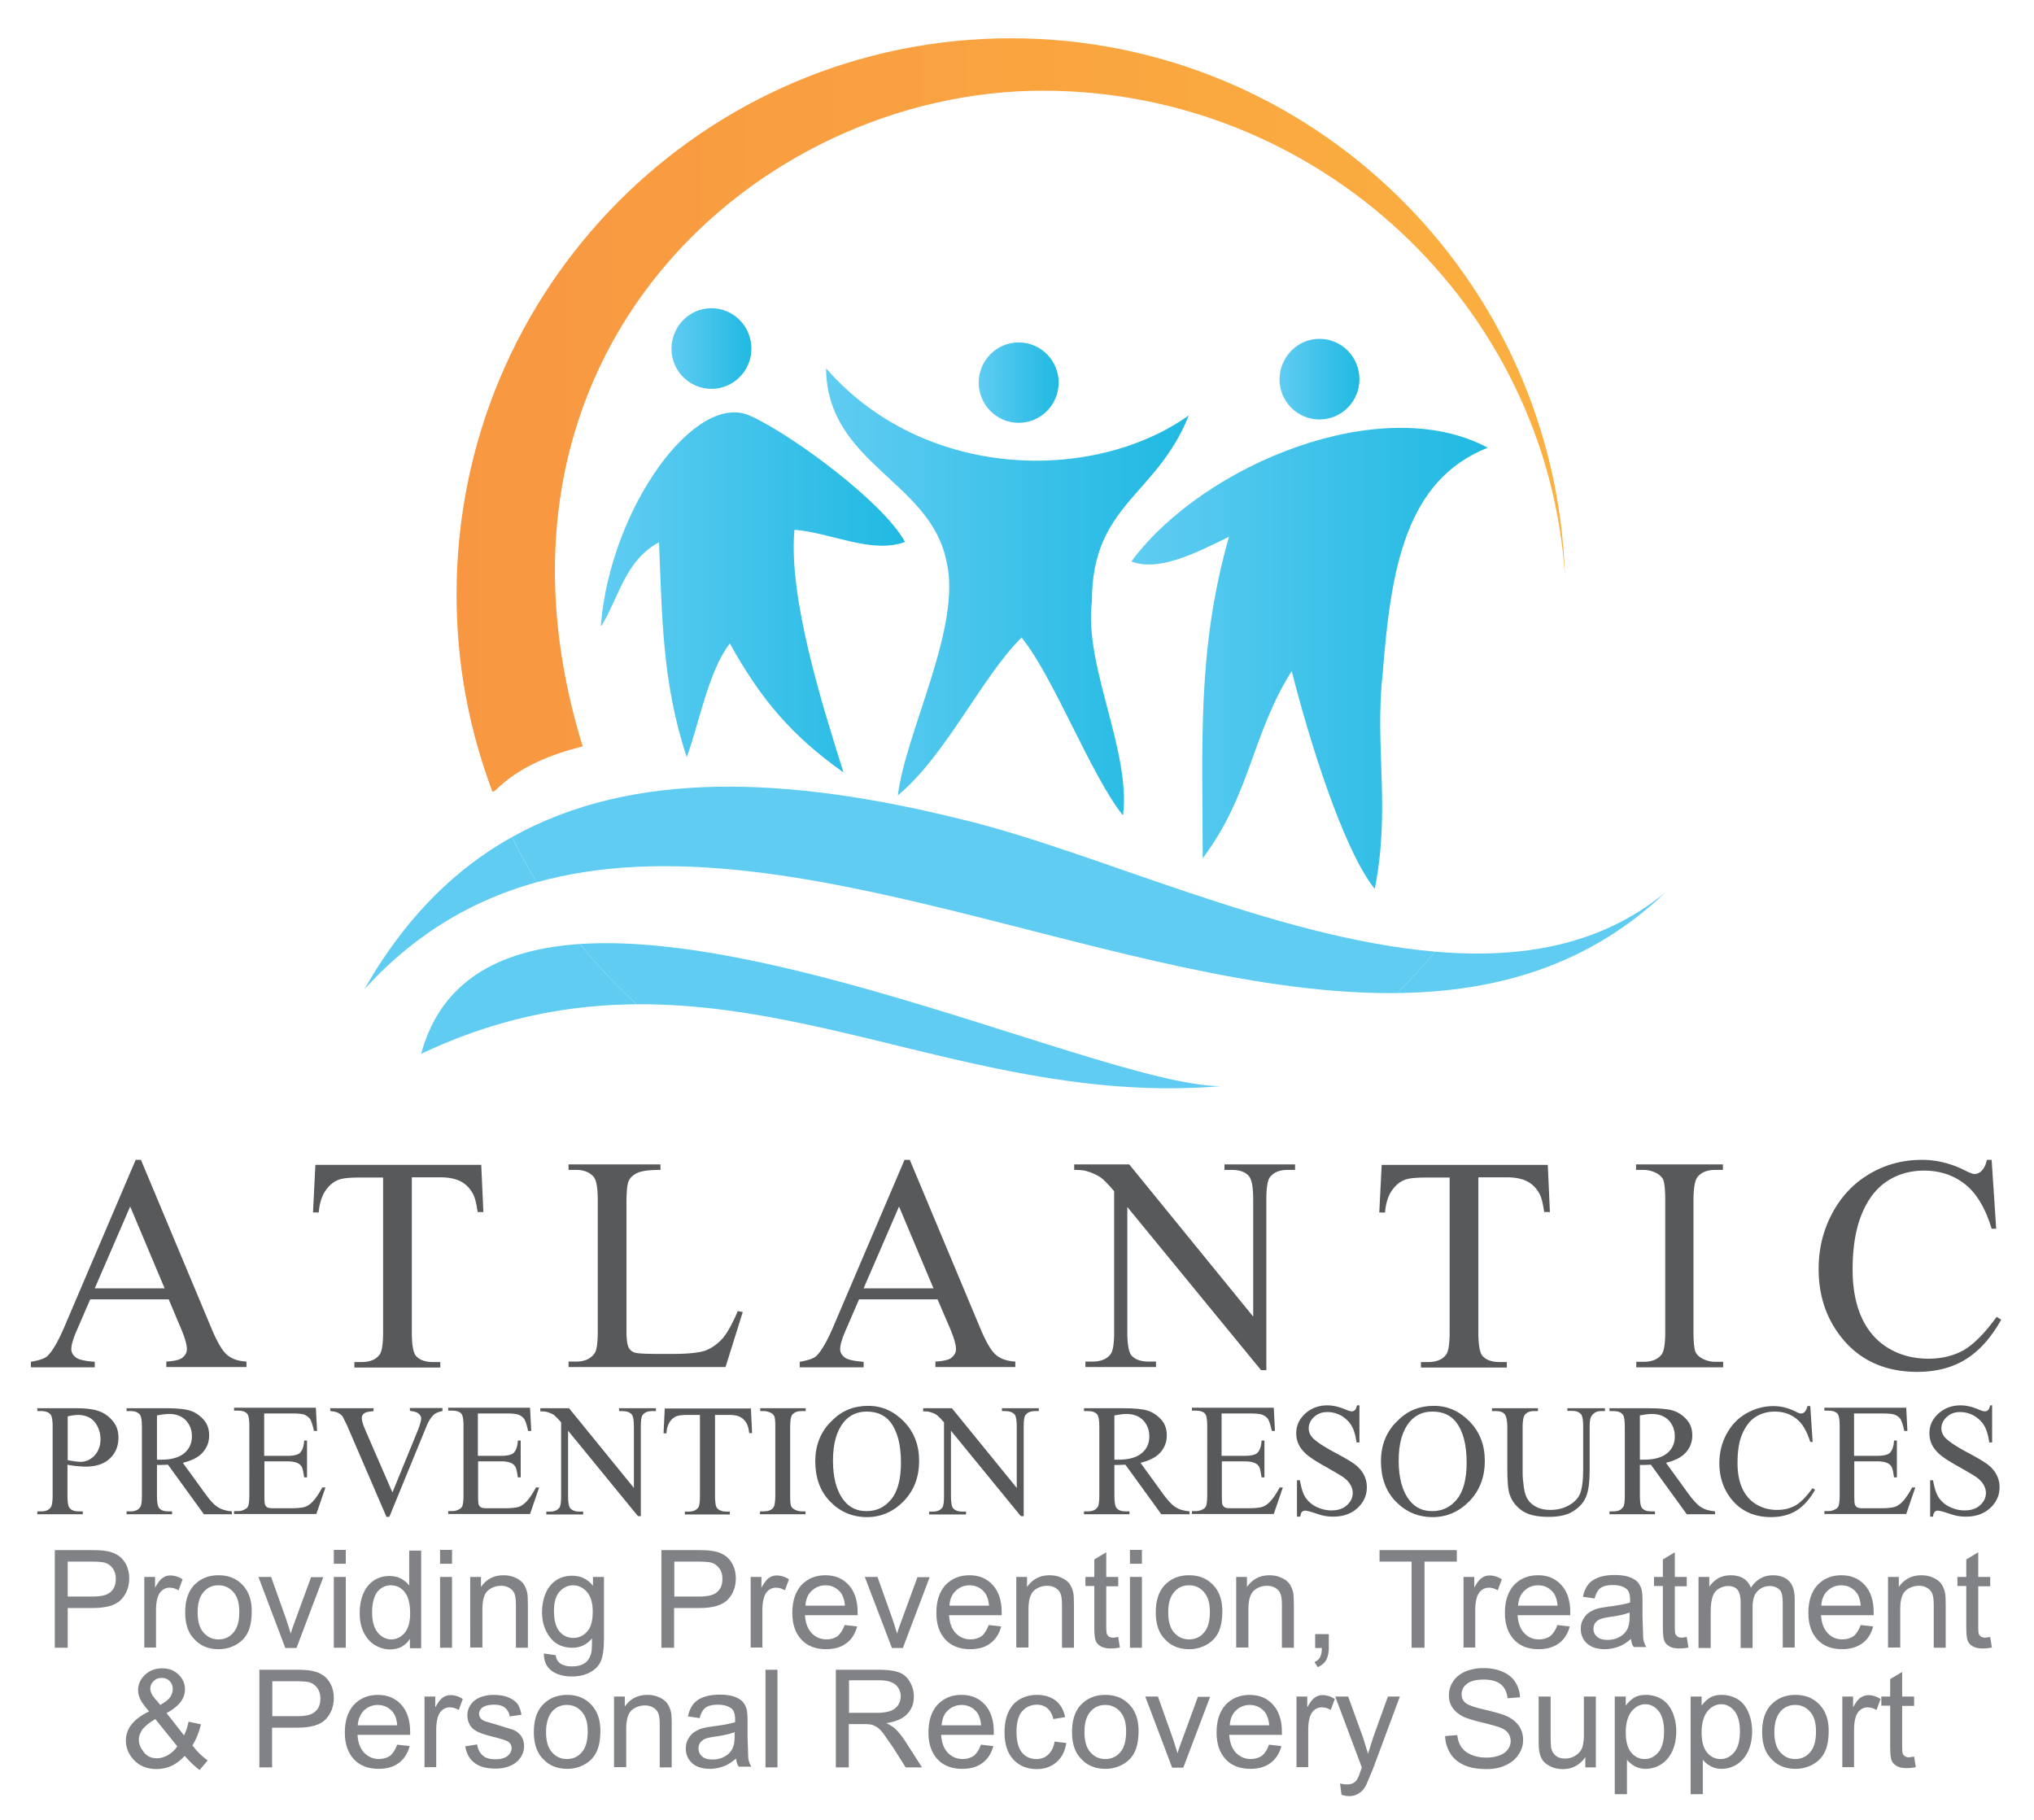 <svg xmlns="http://www.w3.org/2000/svg" xmlns:xlink="http://www.w3.org/1999/xlink" viewBox="0 0 850 760.5" xmlns:v="https://vecta.io/nano"><path d="M599.8 397.7c35.8 3.1 69.2-2.5 96.2-24.8-32.1 30.6-70.5 41.6-112.2 42.1 5.6-5.5 11-11.3 16-17.3z" fill="#60ccf2"/><linearGradient id="A" gradientUnits="userSpaceOnUse" x1="190.818" y1="173.45" x2="653.975" y2="173.45"><stop offset="0" stop-color="#f89741"/><stop offset="1" stop-color="#fbb040"/></linearGradient><path d="M654 240.8C646.6 127.6 550.9 37.9 435.8 37.9c-119.1 0-242.8 109.8-192.3 274-13.3 3.4-26.6 8.5-36.7 18.6l-1 .4c-5.6-14.9-9.8-30.5-12.3-46.7-1.8-11.7-2.7-23.7-2.7-35.9C190.8 120 294.5 16 422.5 16 547.9 16 650 116 654 240.8z" fill="url(#A)"/><path d="M599.8 397.7c-5 6.1-10.4 11.8-16 17.3-114.1 1.4-253.5-75.8-359.5-46.3-3.7-6.1-7.2-12.4-10.3-18.9 50.3-28.1 115.2-25.5 188.2-7.3 55.1 13.2 130.4 49.5 197.6 55.2z" fill="#60ccf2"/><linearGradient id="B" gradientUnits="userSpaceOnUse" x1="472.999" y1="275.168" x2="621.738" y2="275.168"><stop offset="0" stop-color="#60ccf2"/><stop offset="1" stop-color="#20b9e2"/></linearGradient><path d="M621.7 187.1c-34.4 13.7-40.5 50.7-43.9 94.6-3.4 30.4 3.4 56.1-3.3 89.8-13.5-16.9-27.9-64.1-34.7-91.1-16.9 27-17 51.3-37.2 78.3 0-47.3-2.5-87.1 11-134.4-14.4 7.1-29.3 14.6-40.7 10.4l.2-.5c30.4-40.5 104.7-70.7 148.6-47.1z" fill="url(#B)"/><linearGradient id="C" gradientUnits="userSpaceOnUse" x1="534.753" y1="158.486" x2="568.12" y2="158.486"><stop offset="0" stop-color="#60ccf2"/><stop offset="1" stop-color="#20b9e2"/></linearGradient><path d="M551.4 141.6c9.2 0 16.7 7.5 16.7 16.9 0 9.3-7.5 16.8-16.7 16.8s-16.7-7.5-16.7-16.8c.1-9.3 7.5-16.9 16.7-16.9z" fill="url(#C)"/><path d="M510.3 453.9c-89.8 7.5-163-34.8-244.2-34.2a235.49 235.49 0 0 1-23.7-25.2c85.4-5.6 224.1 59.4 267.9 59.4z" fill="#60ccf2"/><linearGradient id="D" gradientUnits="userSpaceOnUse" x1="345.204" y1="247.269" x2="496.792" y2="247.269"><stop offset="0" stop-color="#60ccf2"/><stop offset="1" stop-color="#20b9e2"/></linearGradient><path d="M496.8 173.6c-13.5 33.8-40.5 37.1-40.5 77.7-3.4 27 16.4 62.4 13 89.5-13.5-16.9-28.8-57.6-42.4-74.4-16.9 16.9-31.5 49.2-51.7 66 3.4-27 27-70.9 20.3-97.9-6.7-33.6-49.9-40.6-50.3-80.6 40.6 46.7 111.4 48.2 151.6 19.7z" fill="url(#D)"/><linearGradient id="E" gradientUnits="userSpaceOnUse" x1="408.986" y1="159.936" x2="442.353" y2="159.936"><stop offset="0" stop-color="#60ccf2"/><stop offset="1" stop-color="#20b9e2"/></linearGradient><ellipse cx="425.7" cy="159.9" rx="16.7" ry="16.8" fill="url(#E)"/><linearGradient id="F" gradientUnits="userSpaceOnUse" x1="251.135" y1="247.494" x2="378.186" y2="247.494"><stop offset="0" stop-color="#60ccf2"/><stop offset="1" stop-color="#20b9e2"/></linearGradient><path d="M378.2 226.5c-14.1 5.1-30.8-3.9-46.2-5.1-2.6 28.2 11.6 73.2 20.5 101.4-21.8-15.4-34.7-30.8-47.5-53.9-9 11.6-12.8 33.4-18 47.5-10.3-30.8-10.3-59-11.6-89.8-14.1 7.7-16.3 22-24 34.9l-.3-.2c3.9-48.8 39.8-98.8 62.9-87.3 16.7 7.6 55.2 35.8 64.2 52.5z" fill="url(#F)"/><linearGradient id="G" gradientUnits="userSpaceOnUse" x1="280.652" y1="145.653" x2="314.019" y2="145.653"><stop offset="0" stop-color="#60ccf2"/><stop offset="1" stop-color="#20b9e2"/></linearGradient><path d="M297.3 128.8c9.2 0 16.7 7.5 16.7 16.9 0 9.3-7.5 16.8-16.7 16.8s-16.7-7.5-16.7-16.8c.1-9.4 7.5-16.9 16.7-16.9z" fill="url(#G)"/><path d="M242.4 394.5a235.49 235.49 0 0 0 23.7 25.2c-28.7.2-58.4 5.7-90.1 20.7 8.4-31 33.4-43.7 66.4-45.9zM214 349.8c3.1 6.5 6.6 12.8 10.3 18.9-26.4 7.3-50.7 21.3-72 44.7 16.7-29.4 37.5-50.1 61.7-63.6z" fill="#60ccf2"/><g fill="#808285"><path d="M22.9 688.6v-40.8h15.4c2.7 0 4.8.1 6.2.4 2 .3 3.7 1 5 1.9 1.4.9 2.4 2.2 3.3 3.9.8 1.7 1.2 3.5 1.2 5.6 0 3.5-1.1 6.4-3.3 8.8s-6.2 3.6-12 3.6H28.3v16.6h-5.4zm5.4-21.4h10.5c3.5 0 6-.6 7.4-1.9 1.5-1.3 2.2-3.1 2.2-5.5 0-1.7-.4-3.2-1.3-4.4s-2-2-3.4-2.4c-.9-.2-2.6-.4-5-.4H28.3v14.6z"/><use xlink:href="#I"/><use xlink:href="#J"/><path d="M119.2 688.6L108 659h5.3l6.3 17.7 1.9 6c.4-1.6 1.1-3.4 1.9-5.6l6.6-18h5.1l-11.2 29.6h-4.7zm20.3-35.1v-5.8h5v5.8h-5zm0 35.1V659h5v29.6h-5zm31.8 0v-3.7c-1.9 2.9-4.6 4.4-8.3 4.4-2.4 0-4.5-.7-6.5-1.9-2-1.3-3.5-3.1-4.6-5.4s-1.6-5-1.6-8c0-2.9.5-5.6 1.5-8s2.5-4.2 4.4-5.5c2-1.3 4.2-1.9 6.6-1.9 1.8 0 3.4.4 4.8 1.1 1.4.8 2.5 1.7 3.4 2.9V648h5v40.8h-4.7zm-15.8-14.8c0 3.8.8 6.6 2.4 8.5s3.5 2.8 5.6 2.8c2.2 0 4-.9 5.6-2.7 1.5-1.8 2.3-4.5 2.3-8.2 0-4-.8-7-2.3-8.9s-3.5-2.8-5.8-2.8c-2.2 0-4.1.9-5.6 2.7-1.4 1.9-2.2 4.7-2.2 8.6zm28.4-20.3v-5.8h5v5.8h-5zm0 35.1V659h5v29.6h-5zm12.6 0V659h4.5v4.2c2.2-3.2 5.3-4.9 9.4-4.9 1.8 0 3.4.3 4.9 1 1.5.6 2.6 1.5 3.4 2.5.7 1 1.3 2.3 1.6 3.7.2.9.3 2.6.3 4.9v18.2h-5v-18c0-2-.2-3.6-.6-4.6s-1.1-1.8-2.1-2.4-2.2-.9-3.5-.9c-2.1 0-4 .7-5.5 2s-2.3 3.9-2.3 7.7v16.1h-5.1zm30.8 2.4l4.9.7c.2 1.5.8 2.6 1.7 3.3 1.2.9 2.9 1.4 5.1 1.4 2.3 0 4.1-.5 5.4-1.4s2.1-2.2 2.6-3.9c.3-1 .4-3.2.4-6.4-2.2 2.6-4.9 3.9-8.2 3.9-4.1 0-7.2-1.5-9.4-4.4s-3.3-6.4-3.3-10.5c0-2.8.5-5.4 1.5-7.8s2.5-4.2 4.4-5.5 4.2-1.9 6.8-1.9c3.5 0 6.4 1.4 8.6 4.2V659h4.6v25.6c0 4.6-.5 7.9-1.4 9.8s-2.4 3.4-4.5 4.5c-2 1.1-4.5 1.7-7.5 1.7-3.5 0-6.4-.8-8.5-2.4s-3.3-4-3.2-7.2zm4.2-17.7c0 3.9.8 6.7 2.3 8.5s3.5 2.7 5.8 2.7 4.2-.9 5.8-2.7 2.3-4.6 2.3-8.3c0-3.6-.8-6.3-2.4-8.2-1.6-1.8-3.5-2.8-5.8-2.8-2.2 0-4.1.9-5.7 2.7s-2.3 4.5-2.3 8.1z"/><use xlink:href="#K"/><use xlink:href="#I" x="253.4"/><use xlink:href="#L"/><path d="M372.7 688.6L361.4 659h5.3l6.3 17.7 1.9 6c.4-1.6 1.1-3.4 1.9-5.6l6.6-18h5.1l-11.2 29.6h-4.6z"/><use xlink:href="#L" x="60.2"/><use xlink:href="#M"/><use xlink:href="#N"/><path d="M472.2 653.5v-5.8h5v5.8h-5zm0 35.1V659h5v29.6h-5z"/><use xlink:href="#J" x="405.6"/><use xlink:href="#M" x="91.9"/><path d="M549.6 688.6v-5.7h5.7v5.7c0 2.1-.4 3.8-1.1 5.1s-1.9 2.3-3.5 3l-1.4-2.1c1.1-.5 1.8-1.1 2.3-2s.8-2.2.8-3.9h-2.8zm40.3 0v-36h-13.4v-4.8h32.3v4.8h-13.5v36h-5.4zm21.7 0V659h4.5v4.5c1.1-2.1 2.2-3.5 3.2-4.1a5.28 5.28 0 0 1 3.2-1c1.7 0 3.4.5 5.1 1.6l-1.7 4.6c-1.2-.7-2.4-1.1-3.7-1.1-1.1 0-2.1.3-3 1s-1.5 1.6-1.9 2.7c-.6 1.8-.8 3.7-.8 5.8v15.5h-4.9zm39.2-9.5l5.2.6c-.8 3-2.3 5.4-4.5 7s-5 2.5-8.5 2.5c-4.3 0-7.8-1.3-10.3-4s-3.8-6.4-3.8-11.2c0-5 1.3-8.8 3.8-11.6 2.6-2.7 5.9-4.1 10-4.1 4 0 7.2 1.3 9.7 4s3.8 6.5 3.8 11.4v1.3h-22c.2 3.2 1.1 5.7 2.8 7.5s3.7 2.6 6.2 2.6c1.8 0 3.4-.5 4.7-1.4 1.1-1 2.2-2.5 2.9-4.6zm-16.4-8.1h16.5c-.2-2.5-.9-4.4-1.9-5.6-1.6-1.9-3.7-2.9-6.2-2.9-2.3 0-4.2.8-5.8 2.3s-2.4 3.6-2.6 6.2zm47.2 13.9c-1.9 1.6-3.6 2.7-5.4 3.3-1.7.6-3.6 1-5.5 1-3.2 0-5.7-.8-7.5-2.4-1.7-1.6-2.6-3.6-2.6-6.1 0-1.4.3-2.8 1-4s1.5-2.2 2.6-2.9 2.3-1.3 3.6-1.6c1-.3 2.5-.5 4.5-.8 4-.5 7-1.1 8.9-1.7v-1.3c0-2-.5-3.5-1.4-4.3-1.3-1.1-3.2-1.7-5.7-1.7-2.4 0-4.1.4-5.2 1.2s-2 2.3-2.5 4.4l-4.9-.7c.4-2.1 1.2-3.8 2.2-5.1s2.5-2.3 4.4-3 4.2-1 6.7-1 4.6.3 6.2.9 2.7 1.3 3.5 2.2a8.27 8.27 0 0 1 1.6 3.4c.2.9.3 2.4.3 4.6v6.7l.3 8.8c.2 1.2.6 2.4 1.3 3.5h-5.2c-.7-.7-1.1-2-1.2-3.4zm-.4-11.1c-1.8.7-4.5 1.4-8.2 1.9-2.1.3-3.5.6-4.4 1s-1.5.9-2 1.6-.7 1.5-.7 2.4c0 1.3.5 2.4 1.5 3.3s2.5 1.3 4.4 1.3 3.6-.4 5.1-1.3c1.5-.8 2.6-2 3.3-3.5.5-1.1.8-2.8.8-5v-1.7z"/><use xlink:href="#N" x="237.6"/><path d="M709.8 688.6V659h4.5v4.1c.9-1.4 2.2-2.6 3.7-3.5s3.3-1.3 5.3-1.3c2.2 0 4 .5 5.4 1.4s2.4 2.2 3 3.8c2.3-3.5 5.4-5.2 9.1-5.2 2.9 0 5.2.8 6.8 2.4s2.4 4.1 2.4 7.5v20.3h-5V670c0-2-.2-3.4-.5-4.3s-.9-1.6-1.8-2.1-1.9-.8-3-.8c-2.1 0-3.8.7-5.2 2.1s-2.1 3.6-2.1 6.6v17.2h-5v-19.2c0-2.2-.4-3.9-1.2-5s-2.2-1.7-4-1.7c-1.4 0-2.7.4-3.9 1.1s-2.1 1.8-2.6 3.3-.8 3.5-.8 6.2v15.3h-5.1zm67.8-9.5l5.2.6c-.8 3-2.3 5.4-4.5 7s-5 2.5-8.5 2.5c-4.3 0-7.8-1.3-10.3-4s-3.8-6.4-3.8-11.2c0-5 1.3-8.8 3.8-11.6 2.6-2.7 5.9-4.1 10-4.1 4 0 7.2 1.3 9.7 4s3.8 6.5 3.8 11.4v1.3h-22c.2 3.2 1.1 5.7 2.8 7.5s3.7 2.6 6.2 2.6c1.8 0 3.4-.5 4.7-1.4 1.1-1 2.1-2.5 2.9-4.6zm-16.5-8.1h16.5c-.2-2.5-.9-4.4-1.9-5.6-1.6-1.9-3.7-2.9-6.2-2.9-2.3 0-4.2.8-5.8 2.3s-2.4 3.6-2.6 6.2zm27.9 17.6V659h4.5v4.2c2.2-3.2 5.3-4.9 9.4-4.9 1.8 0 3.4.3 4.9 1 1.5.6 2.6 1.5 3.4 2.5.7 1 1.3 2.3 1.6 3.7.2.9.3 2.6.3 4.9v18.2h-5v-18c0-2-.2-3.6-.6-4.6s-1.1-1.8-2.1-2.4-2.2-.9-3.5-.9c-2.1 0-4 .7-5.5 2s-2.3 3.9-2.3 7.7v16.1H789zm42.7-4.5l.7 4.4c-1.4.3-2.7.4-3.8.4-1.8 0-3.2-.3-4.2-.9s-1.7-1.3-2.1-2.3c-.4-.9-.6-2.9-.6-5.9v-17H818V659h3.7v-7.3l5-3V659h5v3.9h-5v17.3c0 1.4.1 2.3.3 2.8.2.4.5.7.9 1 .4.2 1 .4 1.7.4.4-.1 1.2-.2 2.1-.3zM77.2 733.8c-1.7 1.8-3.5 3.2-5.4 4.1s-4.1 1.4-6.3 1.4c-4.2 0-7.5-1.4-9.9-4.2-2-2.3-3-4.9-3-7.7 0-2.5.8-4.8 2.4-6.8s4-3.8 7.3-5.4c-1.8-2.1-3.1-3.8-3.7-5.1s-.9-2.6-.9-3.8c0-2.4 1-4.6 2.9-6.4s4.3-2.7 7.2-2.7c2.8 0 5.1.9 6.8 2.6 1.8 1.7 2.7 3.8 2.7 6.2 0 3.9-2.6 7.2-7.7 9.9l7.3 9.3c.8-1.6 1.5-3.5 1.9-5.7l5.2 1.1c-.9 3.6-2.1 6.5-3.6 8.8 1.9 2.5 4 4.6 6.4 6.3l-3.4 4c-2-1.5-4-3.4-6.2-5.9zm-3.1-4l-9.2-11.4c-2.7 1.6-4.5 3.1-5.5 4.5-.9 1.4-1.4 2.8-1.4 4.1 0 1.7.7 3.4 2 5.1 1.3 1.8 3.2 2.7 5.6 2.7 1.5 0 3.1-.5 4.7-1.4 1.5-.9 2.8-2.1 3.8-3.6zM67 712.5c2.2-1.3 3.6-2.4 4.2-3.4s1-2 1-3.2c0-1.4-.4-2.5-1.3-3.4s-2-1.3-3.3-1.3c-1.4 0-2.5.4-3.4 1.3s-1.4 1.9-1.4 3.2c0 .6.2 1.3.5 2s.8 1.4 1.5 2.2l2.2 2.6z"/><use xlink:href="#K" x="-168" y="50"/><path d="M166 729.1l5.2.6c-.8 3-2.3 5.4-4.5 7-2.2 1.7-5 2.5-8.5 2.5-4.3 0-7.8-1.3-10.3-4s-3.8-6.4-3.8-11.2c0-5 1.3-8.8 3.8-11.6 2.6-2.7 5.9-4.1 10-4.1 4 0 7.2 1.3 9.7 4s3.8 6.5 3.8 11.4v1.3h-22c.2 3.2 1.1 5.7 2.8 7.5 1.7 1.7 3.7 2.6 6.2 2.6 1.8 0 3.4-.5 4.7-1.4 1.1-1 2.1-2.5 2.9-4.6zm-16.5-8.1H166c-.2-2.5-.9-4.4-1.9-5.6-1.6-1.9-3.7-2.9-6.2-2.9-2.3 0-4.2.8-5.8 2.3-1.5 1.5-2.4 3.6-2.6 6.2z"/><use xlink:href="#O"/><path d="M194.4 729.8l5-.8c.3 2 1.1 3.5 2.3 4.6s3 1.6 5.3 1.6 4-.5 5.1-1.4 1.7-2 1.7-3.3c0-1.1-.5-2-1.5-2.7-.7-.4-2.4-1-5.1-1.7-3.7-.9-6.2-1.7-7.6-2.4s-2.5-1.6-3.2-2.8-1.1-2.5-1.1-4c0-1.3.3-2.5.9-3.7.6-1.1 1.4-2.1 2.5-2.8.8-.6 1.8-1.1 3.2-1.5 1.3-.4 2.8-.6 4.3-.6 2.3 0 4.4.3 6.1 1 1.8.7 3 1.6 3.9 2.7.8 1.1 1.4 2.7 1.7 4.6l-4.9.7a5.77 5.77 0 0 0-1.9-3.6c-1.1-.9-2.6-1.3-4.5-1.3-2.3 0-3.9.4-4.9 1.1-1 .8-1.5 1.7-1.5 2.7 0 .6.2 1.2.6 1.8.4.5 1 1 1.9 1.3.5.2 2 .6 4.4 1.3l7.4 2.3c1.4.6 2.5 1.5 3.3 2.6.8 1.2 1.2 2.6 1.2 4.3s-.5 3.2-1.5 4.7-2.4 2.6-4.2 3.4-3.9 1.2-6.2 1.2c-3.8 0-6.8-.8-8.8-2.4-2-1.4-3.3-3.8-3.9-6.9z"/><use xlink:href="#P"/><path d="M256.6 738.6V709h4.5v4.2c2.2-3.2 5.3-4.9 9.4-4.9 1.8 0 3.4.3 4.9 1 1.5.6 2.6 1.5 3.4 2.5.7 1 1.3 2.3 1.6 3.7.2.9.3 2.6.3 4.9v18.2h-5v-18c0-2-.2-3.6-.6-4.6s-1.1-1.8-2.1-2.4-2.2-.9-3.5-.9c-2.1 0-4 .7-5.5 2s-2.3 3.9-2.3 7.7v16.1h-5.1zm51-3.7c-1.9 1.6-3.6 2.7-5.4 3.3-1.7.6-3.6 1-5.5 1-3.2 0-5.7-.8-7.5-2.4-1.7-1.6-2.6-3.6-2.6-6.1 0-1.4.3-2.8 1-4s1.5-2.2 2.6-2.9 2.3-1.3 3.6-1.6c1-.3 2.5-.5 4.5-.8 4-.5 7-1.1 8.9-1.7v-1.3c0-2-.5-3.5-1.4-4.3-1.3-1.1-3.2-1.7-5.7-1.7-2.4 0-4.1.4-5.2 1.2s-2 2.3-2.5 4.4l-4.9-.7c.4-2.1 1.2-3.8 2.2-5.1s2.5-2.3 4.4-3 4.2-1 6.7-1 4.6.3 6.2.9 2.7 1.3 3.5 2.2a8.27 8.27 0 0 1 1.6 3.4c.2.9.3 2.4.3 4.6v6.7l.3 8.8c.2 1.2.6 2.4 1.3 3.5h-5.2c-.7-.7-1-2-1.2-3.4zm-.4-11.1c-1.8.7-4.5 1.4-8.2 1.9-2.1.3-3.5.6-4.4 1s-1.5.9-2 1.6-.7 1.5-.7 2.4c0 1.3.5 2.4 1.5 3.3s2.5 1.3 4.4 1.3 3.6-.4 5.1-1.3c1.5-.8 2.6-2 3.3-3.5.5-1.1.8-2.8.8-5v-1.7zm12.7 14.8v-40.8h5v40.8h-5zm29.4 0v-40.8h18.1c3.6 0 6.4.4 8.3 1.1s3.4 2 4.5 3.9 1.7 3.9 1.7 6.2c0 2.9-.9 5.3-2.8 7.3s-4.8 3.2-8.7 3.8c1.4.7 2.5 1.4 3.3 2 1.6 1.4 3.1 3.3 4.5 5.4l7.1 11.1h-6.8l-5.4-8.5-3.9-5.6c-1-1.3-1.9-2.2-2.7-2.7s-1.6-.9-2.5-1.1c-.6-.1-1.6-.2-3-.2h-6.3v18.1h-5.4zm5.4-22.8h11.6c2.5 0 4.4-.3 5.8-.8a6.5 6.5 0 0 0 3.2-2.4c.7-1.1 1.1-2.3 1.1-3.7 0-1.9-.7-3.5-2.1-4.8-1.4-1.2-3.6-1.9-6.6-1.9h-12.9v13.6zm55.2 13.3l5.2.6c-.8 3-2.3 5.4-4.5 7-2.2 1.7-5 2.5-8.5 2.5-4.3 0-7.8-1.3-10.3-4s-3.8-6.4-3.8-11.2c0-5 1.3-8.8 3.8-11.6 2.6-2.7 5.9-4.1 10-4.1 4 0 7.2 1.3 9.7 4s3.8 6.5 3.8 11.4v1.3h-22c.2 3.2 1.1 5.7 2.8 7.5 1.7 1.7 3.7 2.6 6.2 2.6 1.8 0 3.4-.5 4.7-1.4 1.2-1 2.2-2.5 2.9-4.6zm-16.4-8.1H410c-.2-2.5-.9-4.4-1.9-5.6-1.6-1.9-3.7-2.9-6.2-2.9-2.3 0-4.2.8-5.8 2.3s-2.4 3.6-2.6 6.2zm47.2 6.8l4.9.6c-.5 3.4-1.9 6.1-4.1 8s-4.9 2.9-8.2 2.9c-4 0-7.3-1.3-9.8-4s-3.7-6.4-3.7-11.4c0-3.2.5-6 1.6-8.4s2.7-4.2 4.8-5.4a14.41 14.41 0 0 1 7.1-1.8c3.2 0 5.8.8 7.9 2.4 2 1.6 3.3 3.9 3.9 6.9l-4.9.8c-.5-2-1.3-3.5-2.5-4.5s-2.6-1.5-4.3-1.5c-2.5 0-4.6.9-6.2 2.7s-2.4 4.7-2.4 8.6c0 4 .8 6.9 2.3 8.7s3.5 2.7 6 2.7c2 0 3.6-.6 4.9-1.8s2.3-3 2.7-5.5z"/><use xlink:href="#J" x="370.6" y="50"/><path d="M489.8 738.6L478.6 709h5.3l6.3 17.7 1.9 6c.4-1.6 1.1-3.4 1.9-5.6l6.6-18h5.1l-11.2 29.6h-4.7zm40.5-9.5l5.2.6c-.8 3-2.3 5.4-4.5 7-2.2 1.7-5 2.5-8.5 2.5-4.3 0-7.8-1.3-10.3-4s-3.8-6.4-3.8-11.2c0-5 1.3-8.8 3.8-11.6 2.6-2.7 5.9-4.1 10-4.1 4 0 7.2 1.3 9.7 4s3.8 6.5 3.8 11.4v1.3h-22c.2 3.2 1.1 5.7 2.8 7.5 1.7 1.7 3.7 2.6 6.2 2.6 1.8 0 3.4-.5 4.7-1.4 1.2-1 2.2-2.5 2.9-4.6zm-16.4-8.1h16.5c-.2-2.5-.9-4.4-1.9-5.6-1.6-1.9-3.7-2.9-6.2-2.9-2.3 0-4.2.8-5.8 2.3s-2.4 3.6-2.6 6.2z"/><use xlink:href="#O" x="364.4"/><path d="M560.6 750l-.6-4.7c1.1.3 2 .4 2.9.4 1.1 0 2-.2 2.7-.6a4.1 4.1 0 0 0 1.6-1.6c.3-.5.8-1.7 1.5-3.7l.4-1.2L558 709h5.4l6.2 17.1 2.1 6.8 2.1-6.7L580 709h5l-11.2 30.1-2.8 6.7c-.9 1.7-1.9 2.9-3.1 3.6-1.2.8-2.5 1.2-4.1 1.2-1 0-2-.2-3.2-.6zm43.3-24.5l5.1-.4c.2 2 .8 3.7 1.7 5s2.2 2.4 4.1 3.2 3.9 1.2 6.3 1.2c2.1 0 3.9-.3 5.5-.9s2.8-1.5 3.5-2.5c.8-1.1 1.2-2.2 1.2-3.5s-.4-2.4-1.1-3.4-2-1.8-3.7-2.4c-1.1-.4-3.5-1.1-7.3-2-3.7-.9-6.4-1.8-7.9-2.5-1.9-1-3.4-2.3-4.4-3.8s-1.4-3.2-1.4-5.1c0-2.1.6-4 1.8-5.8s2.9-3.1 5.1-4.1c2.2-.9 4.7-1.4 7.5-1.4 3 0 5.7.5 8 1.5s4.1 2.4 5.3 4.3a12.72 12.72 0 0 1 2 6.4l-5.2.4c-.3-2.6-1.2-4.5-2.8-5.8s-4-2-7.1-2c-3.3 0-5.6.6-7.1 1.8s-2.2 2.6-2.2 4.3c0 1.5.5 2.7 1.6 3.6 1 .9 3.8 1.9 8.1 2.9 4.4 1 7.4 1.9 9 2.6 2.4 1.1 4.1 2.5 5.3 4.2 1.1 1.7 1.7 3.6 1.7 5.8s-.6 4.2-1.9 6.1c-1.2 1.9-3 3.4-5.4 4.5-2.3 1.1-4.9 1.6-7.9 1.6-3.7 0-6.8-.5-9.3-1.6s-4.5-2.7-5.9-4.9c-1.3-2.1-2.1-4.6-2.2-7.3zm58.6 13.1v-4.3c-2.3 3.3-5.4 5-9.4 5-1.7 0-3.4-.3-4.9-1s-2.6-1.5-3.4-2.5c-.7-1-1.2-2.2-1.5-3.7-.2-1-.3-2.5-.3-4.7V709h5v16.4c0 2.6.1 4.4.3 5.3.3 1.3 1 2.4 2 3.1 1 .8 2.3 1.1 3.8 1.1a7.87 7.87 0 0 0 4.2-1.2c1.3-.8 2.2-1.8 2.8-3.1.5-1.3.8-3.3.8-5.8V709h5v29.6h-4.4z"/><use xlink:href="#Q"/><use xlink:href="#Q" x="31.7"/><use xlink:href="#P" x="513.3"/><path d="M769.9 738.6V709h4.5v4.5c1.1-2.1 2.2-3.5 3.2-4.1s2-1 3.2-1c1.7 0 3.4.5 5.1 1.6l-1.7 4.6c-1.2-.7-2.4-1.1-3.7-1.1-1.1 0-2.1.3-3 1s-1.5 1.6-1.9 2.7c-.6 1.8-.8 3.7-.8 5.8v15.5h-4.9zm30-4.5l.7 4.4c-1.4.3-2.7.4-3.8.4-1.8 0-3.2-.3-4.2-.9s-1.7-1.3-2.1-2.3c-.4-.9-.6-2.9-.6-5.9v-17h-3.7V709h3.7v-7.3l5-3V709h5v3.9h-5v17.3c0 1.4.1 2.3.3 2.8.2.4.5.7.9 1 .4.2 1 .4 1.7.4.4-.1 1.2-.2 2.1-.3z"/></g><g fill="#58595b"><path d="M70.5 543H37.7l-5.8 13.4c-1.4 3.3-2.1 5.8-2.1 7.4 0 1.3.6 2.4 1.8 3.4s3.9 1.6 8 1.9v2.3H12.9v-2.3c3.5-.6 5.8-1.4 6.9-2.4 2.1-2 4.5-6.1 7.1-12.2l29.8-69.8h2.2l29.5 70.5c2.4 5.7 4.5 9.3 6.5 11s4.6 2.6 8.1 2.8v2.3H69.5V569c3.4-.2 5.7-.7 6.8-1.7 1.2-1 1.8-2.1 1.8-3.5 0-1.8-.8-4.7-2.5-8.7L70.5 543zm-1.7-4.6l-14.4-34.2-14.8 34.2h29.2zm132.3-51.8l.9 19.9h-2.4c-.5-3.5-1.1-6-1.9-7.5-1.3-2.4-3-4.2-5.2-5.3-2.1-1.1-5-1.7-8.5-1.7h-11.9v64.8c0 5.2.6 8.5 1.7 9.8 1.6 1.8 4 2.6 7.3 2.6h2.9v2.3h-35.9v-2.3h3c3.6 0 6.1-1.1 7.6-3.2.9-1.3 1.4-4.4 1.4-9.1v-64.8H150c-4 0-6.8.3-8.4.9-2.2.8-4 2.3-5.6 4.6-1.5 2.2-2.5 5.3-2.8 9.1h-2.4l1-19.9h69.3zm107.2 61.3l2.1.4-7.2 23h-65.6V569h3.2c3.6 0 6.1-1.2 7.7-3.5.9-1.3 1.3-4.4 1.3-9.2v-54.7c0-5.3-.6-8.6-1.8-9.9-1.6-1.8-4-2.8-7.2-2.8h-3.2v-2.3H276v2.3c-4.5 0-7.7.4-9.5 1.2s-3.1 2-3.7 3.3c-.7 1.3-1 4.5-1 9.6v53.2c0 3.5.3 5.8 1 7.1.5.9 1.3 1.5 2.3 1.9s4.3.6 9.8.6h6.2c6.5 0 11.1-.5 13.7-1.4 2.6-1 5-2.7 7.2-5.1 1.9-2.3 4.1-6.1 6.3-11.4zm83.5-4.9H359l-5.8 13.4c-1.4 3.3-2.1 5.8-2.1 7.4 0 1.3.6 2.4 1.8 3.4s3.9 1.6 8 1.9v2.3h-26.7v-2.3c3.5-.6 5.8-1.4 6.9-2.4 2.1-2 4.5-6.1 7.1-12.2l29.8-69.8h2.2l29.5 70.5c2.4 5.7 4.5 9.3 6.5 11s4.6 2.6 8.1 2.8v2.3h-33.4V569c3.4-.2 5.7-.7 6.8-1.7 1.2-1 1.8-2.1 1.8-3.5 0-1.8-.8-4.7-2.5-8.7l-5.2-12.1zm-1.7-4.6l-14.4-34.2-14.8 34.2h29.2zm58.8-51.8h23l51.8 63.6v-48.9c0-5.2-.6-8.5-1.8-9.8-1.5-1.8-4-2.6-7.3-2.6h-2.9v-2.3h29.5v2.3h-3c-3.6 0-6.1 1.1-7.6 3.2-.9 1.3-1.4 4.4-1.4 9.1v71.4H527l-55.9-68.2v52.2c0 5.2.6 8.5 1.7 9.8 1.6 1.8 4 2.6 7.3 2.6h3v2.3h-29.5V569h2.9c3.6 0 6.2-1.1 7.7-3.2.9-1.3 1.4-4.4 1.4-9.1v-58.9c-2.5-2.9-4.3-4.8-5.6-5.7s-3.1-1.8-5.6-2.6c-1.2-.4-3-.6-5.5-.6v-2.3zm197.9 0l.9 19.9h-2.4c-.5-3.5-1.1-6-1.9-7.5-1.3-2.4-3-4.2-5.2-5.3-2.1-1.1-5-1.7-8.5-1.7h-11.9v64.8c0 5.2.6 8.5 1.7 9.8 1.6 1.8 4 2.6 7.3 2.6h2.9v2.3h-35.9v-2.3h3c3.6 0 6.1-1.1 7.6-3.2.9-1.3 1.4-4.4 1.4-9.1v-64.8h-10.2c-4 0-6.8.3-8.4.9-2.2.8-4 2.3-5.6 4.6-1.5 2.2-2.5 5.3-2.8 9.1h-2.4l1-19.9h69.4zm73.3 82.5v2.3h-36.3v-2.3h3c3.5 0 6-1 7.6-3.1 1-1.3 1.5-4.5 1.5-9.6v-54.8c0-4.3-.3-7.1-.8-8.5-.4-1-1.3-1.9-2.6-2.7a11.94 11.94 0 0 0-5.8-1.5h-3v-2.3H720v2.3h-3.1c-3.5 0-6 1-7.6 3.1-1 1.3-1.6 4.5-1.6 9.6v54.8c0 4.3.3 7.1.8 8.5.4 1 1.3 1.9 2.6 2.7 1.8 1 3.7 1.5 5.7 1.5h3.3zm112.2-84.4l1.9 28.8h-1.9c-2.6-8.6-6.3-14.8-11.1-18.6s-10.5-5.7-17.2-5.7c-5.6 0-10.7 1.4-15.2 4.3s-8.1 7.4-10.7 13.7c-2.6 6.2-3.9 14-3.9 23.3 0 7.7 1.2 14.3 3.7 19.9s6.2 9.9 11.1 12.9 10.6 4.5 16.9 4.5c5.5 0 10.4-1.2 14.6-3.5 4.2-2.4 8.8-7 13.9-14l1.9 1.2c-4.2 7.5-9.2 13.1-14.9 16.6s-12.4 5.2-20.2 5.2c-14 0-24.9-5.2-32.6-15.6-5.8-7.8-8.6-16.9-8.6-27.4 0-8.5 1.9-16.2 5.7-23.3s9-12.6 15.7-16.5c6.6-3.9 13.9-5.8 21.8-5.8 6.1 0 12.2 1.5 18.1 4.5 1.8.9 3 1.4 3.8 1.4 1.1 0 2.1-.4 2.9-1.2 1.1-1.1 1.9-2.7 2.3-4.7h2zM28.2 612.1V625c0 2.8.3 4.5.9 5.2.8 1 2.1 1.4 3.8 1.4h1.7v1.2h-19v-1.2h1.7c1.9 0 3.2-.6 4-1.8.4-.7.7-2.3.7-4.8v-28.7c0-2.8-.3-4.5-.9-5.2-.9-1-2.1-1.4-3.8-1.4h-1.7v-1.2h16.3c4 0 7.1.4 9.4 1.2s4.2 2.2 5.8 4.1 2.4 4.2 2.4 6.9c0 3.6-1.2 6.6-3.6 8.8-2.4 2.3-5.8 3.4-10.1 3.4-1.1 0-2.2-.1-3.5-.2s-2.7-.3-4.1-.6zm0-1.9c1.2.2 2.2.4 3.1.5s1.7.2 2.3.2c2.3 0 4.2-.9 5.9-2.6 1.6-1.8 2.5-4 2.5-6.8 0-1.9-.4-3.7-1.2-5.3s-1.9-2.9-3.3-3.7-3.1-1.2-4.9-1.2c-1.1 0-2.5.2-4.3.6v18.3zM97 632.8H85.2l-15-20.7-2.7.1h-.9-1V625c0 2.8.3 4.5.9 5.2.8 1 2.1 1.4 3.7 1.4h1.7v1.2h-19v-1.2h1.7c1.9 0 3.2-.6 4-1.8.5-.7.7-2.3.7-4.8v-28.7c0-2.8-.3-4.5-.9-5.2-.9-1-2.1-1.4-3.8-1.4h-1.7v-1.2H69c4.7 0 8.2.3 10.4 1s4.1 2 5.7 3.8 2.3 4 2.3 6.6c0 2.7-.9 5.1-2.7 7.1s-4.5 3.4-8.3 4.3l9.2 12.7c2.1 2.9 3.9 4.9 5.4 5.8 1.5 1 3.5 1.6 5.9 1.8v1.2zM65.5 610h1.1.8c4.2 0 7.4-.9 9.6-2.7 2.1-1.8 3.2-4.2 3.2-7s-.9-5-2.6-6.8c-1.7-1.7-4-2.6-6.9-2.6-1.3 0-3 .2-5.1.6V610zm44.9-19.1v17.5h9.7c2.5 0 4.2-.4 5.1-1.1 1.1-1 1.8-2.8 1.9-5.3h1.2v15.4h-1.2c-.3-2.2-.6-3.5-.9-4.2-.4-.8-1-1.4-1.9-1.8s-2.3-.7-4.1-.7h-9.7v14.6c0 2 .1 3.2.3 3.6s.5.8.9 1c.4.3 1.3.4 2.5.4h7.5c2.5 0 4.3-.2 5.5-.5 1.1-.3 2.2-1 3.3-2.1 1.4-1.4 2.7-3.4 4.2-6.1h1.3l-3.8 11.1H97.8v-1.2h1.6c1 0 2-.2 3-.8.7-.3 1.2-.9 1.4-1.6s.4-2.1.4-4.3V596c0-2.8-.3-4.5-.9-5.2-.8-.9-2.1-1.3-3.9-1.3h-1.6v-1.2H132l.5 9.7h-1.3c-.5-2.3-1-3.9-1.5-4.8-.6-.9-1.4-1.5-2.5-2-.9-.3-2.4-.5-4.6-.5h-12.2zm74.5-2.4v1.2c-1.6.3-2.8.8-3.6 1.5-1.2 1.1-2.2 2.7-3.1 4.9l-15.5 37.8h-1.2L145 595.6l-1.8-3.6c-.5-.7-1.2-1.2-2-1.6s-1.9-.6-3.2-.7v-1.2h18.1v1.2c-2.1.2-3.4.5-4 1a2.32 2.32 0 0 0-.9 1.9c0 1.1.5 2.8 1.5 5.1l11.3 26 10.5-25.7c1-2.5 1.5-4.3 1.5-5.3 0-.6-.3-1.2-.9-1.8s-1.7-1-3.2-1.2c-.1 0-.3-.1-.6-.1v-1.2h13.6zm14.8 2.4v17.5h9.7c2.5 0 4.2-.4 5.1-1.1 1.1-1 1.8-2.8 1.9-5.3h1.2v15.4h-1.2c-.3-2.2-.6-3.5-.9-4.2-.4-.8-1-1.4-1.9-1.8s-2.3-.7-4.1-.7h-9.7v14.6c0 2 .1 3.2.3 3.6s.5.8.9 1c.4.3 1.3.4 2.5.4h7.5c2.5 0 4.3-.2 5.5-.5 1.1-.3 2.2-1 3.3-2.1 1.4-1.4 2.7-3.4 4.2-6.1h1.3l-3.8 11.1h-34.2v-1.2h1.6c1 0 2-.2 3-.8.7-.3 1.2-.9 1.4-1.6s.4-2.1.4-4.3V596c0-2.8-.3-4.5-.9-5.2-.8-.9-2.1-1.3-3.9-1.3h-1.6v-1.2h34.2l.5 9.7h-1.3c-.5-2.3-1-3.9-1.5-4.8-.6-.9-1.4-1.5-2.5-2-.9-.3-2.4-.5-4.6-.5h-12.4z"/><use xlink:href="#R"/><path d="M313.8 588.5l.5 10.4h-1.2c-.2-1.8-.6-3.1-1-3.9-.7-1.3-1.6-2.2-2.7-2.8s-2.6-.9-4.4-.9h-6.2v33.9c0 2.7.3 4.4.9 5.1.8.9 2.1 1.4 3.8 1.4h1.5v1.2h-18.8v-1.2h1.6c1.9 0 3.2-.6 4-1.7.5-.7.7-2.3.7-4.8v-33.9h-5.3c-2.1 0-3.5.2-4.4.5-1.1.4-2.1 1.2-2.9 2.4s-1.3 2.8-1.4 4.8h-1.2l.5-10.4h36zm22.8 43.1v1.2h-19v-1.2h1.6c1.8 0 3.2-.5 4-1.6.5-.7.8-2.4.8-5v-28.7c0-2.2-.1-3.7-.4-4.4-.2-.5-.7-1-1.3-1.4-1-.5-2-.8-3-.8h-1.6v-1.2h19v1.2H335c-1.8 0-3.1.5-4 1.6-.5.7-.8 2.4-.8 5V625c0 2.2.1 3.7.4 4.4.2.5.7 1 1.4 1.4.9.5 1.9.8 3 .8h1.6z"/><use xlink:href="#S"/><use xlink:href="#R" x="160"/><path d="M497.1 632.8h-11.8l-15-20.7-2.7.1h-.9-1V625c0 2.8.3 4.5.9 5.2.8 1 2.1 1.4 3.7 1.4h1.7v1.2h-19v-1.2h1.7c1.9 0 3.2-.6 4-1.8.5-.7.7-2.3.7-4.8v-28.7c0-2.8-.3-4.5-.9-5.2-.8-1-2.1-1.4-3.8-1.4H453v-1.2h16.2c4.7 0 8.2.3 10.4 1s4.1 2 5.7 3.8 2.3 4 2.3 6.6c0 2.7-.9 5.1-2.7 7.1s-4.5 3.4-8.3 4.3l9.2 12.7c2.1 2.9 3.9 4.9 5.4 5.8 1.5 1 3.5 1.6 5.9 1.8v1.2zM465.6 610h1.1.8c4.2 0 7.4-.9 9.6-2.7s3.2-4.2 3.2-7-.9-5-2.6-6.8c-1.7-1.7-4-2.6-6.9-2.6-1.3 0-3 .2-5.1.6V610z"/><use xlink:href="#T"/><path d="M568.1 587.5v15.3h-1.2c-.4-2.9-1.1-5.3-2.1-7s-2.5-3.1-4.3-4.2c-1.9-1-3.8-1.5-5.8-1.5-2.3 0-4.1.7-5.6 2.1s-2.2 3-2.2 4.7c0 1.4.5 2.6 1.4 3.7 1.4 1.6 4.6 3.8 9.7 6.5 4.1 2.2 7 3.9 8.5 5.1s2.7 2.6 3.5 4.2a11.25 11.25 0 0 1 1.2 5.1c0 3.4-1.3 6.3-3.9 8.7s-6 3.6-10.1 3.6c-1.3 0-2.5-.1-3.6-.3-.7-.1-2.1-.5-4.2-1.2s-3.5-1-4-1-1 .2-1.3.5-.6 1-.7 2H542v-15.2h1.2c.6 3.2 1.3 5.6 2.3 7.1a11.27 11.27 0 0 0 4.4 3.9c2 1 4.1 1.6 6.5 1.6 2.7 0 4.9-.7 6.5-2.2s2.4-3.1 2.4-5.1c0-1.1-.3-2.2-.9-3.3s-1.5-2.1-2.8-3.1c-.9-.7-3.2-2-7-4.2-3.8-2.1-6.5-3.8-8.1-5.1s-2.8-2.7-3.6-4.2-1.2-3.2-1.2-5c0-3.2 1.2-5.9 3.7-8.2s5.6-3.5 9.3-3.5c2.4 0 4.9.6 7.5 1.7 1.2.5 2.1.8 2.6.8.6 0 1-.2 1.4-.5s.6-1 .9-2h1z"/><use xlink:href="#S" x="236.4"/><path d="M655 589.7v-1.2h15.7v1.2H669c-1.7 0-3.1.7-4 2.2-.5.7-.7 2.2-.7 4.7v18c0 4.4-.4 7.9-1.3 10.4s-2.6 4.6-5.2 6.3c-2.6 1.8-6.1 2.6-10.6 2.6-4.8 0-8.5-.8-11-2.5s-4.3-3.9-5.3-6.8c-.7-1.9-1-5.6-1-10.9v-17.3c0-2.7-.4-4.5-1.1-5.4s-2-1.3-3.6-1.3h-1.7v-1.2h19.2v1.2H641c-1.8 0-3.1.6-3.9 1.7-.5.8-.8 2.4-.8 4.9v19.3c0 1.7.2 3.7.5 5.9s.9 4 1.7 5.2 2 2.3 3.6 3.1 3.5 1.2 5.7 1.2c2.9 0 5.5-.6 7.8-1.9s3.9-2.9 4.7-4.9 1.3-5.3 1.3-10v-18c0-2.8-.3-4.5-.9-5.2-.9-1-2.1-1.4-3.8-1.4H655zm61.7 43.1h-11.8l-15-20.7-2.7.1h-.9-1V625c0 2.8.3 4.5.9 5.2.8 1 2.1 1.4 3.7 1.4h1.7v1.2h-19v-1.2h1.7c1.9 0 3.2-.6 4-1.8.5-.7.7-2.3.7-4.8v-28.7c0-2.8-.3-4.5-.9-5.2-.8-1-2.1-1.4-3.8-1.4h-1.7v-1.2h16.2c4.7 0 8.2.3 10.4 1s4.1 2 5.7 3.8 2.3 4 2.3 6.6c0 2.7-.9 5.1-2.7 7.1s-4.5 3.4-8.3 4.3l9.2 12.7c2.1 2.9 3.9 4.9 5.4 5.8 1.5 1 3.5 1.6 5.9 1.8v1.2zM685.2 610h1.1.8c4.2 0 7.4-.9 9.6-2.7s3.2-4.2 3.2-7-.9-5-2.6-6.8c-1.7-1.7-4-2.6-6.9-2.6-1.3 0-3 .2-5.1.6V610zm71.3-22.5l1 15.1h-1c-1.4-4.5-3.3-7.8-5.8-9.7-2.5-2-5.5-3-9-3-2.9 0-5.6.7-8 2.2s-4.2 3.9-5.6 7.1-2 7.3-2 12.2c0 4 .6 7.5 1.9 10.4s3.2 5.2 5.8 6.8 5.5 2.4 8.8 2.4c2.9 0 5.4-.6 7.6-1.8s4.6-3.7 7.3-7.3l1 .7c-2.2 3.9-4.8 6.8-7.8 8.7-3 1.8-6.5 2.7-10.6 2.7-7.3 0-13-2.7-17.1-8.2-3-4.1-4.5-8.8-4.5-14.3 0-4.4 1-8.5 3-12.2s4.7-6.6 8.2-8.6 7.3-3.1 11.4-3.1c3.2 0 6.4.8 9.5 2.4.9.5 1.6.7 2 .7.6 0 1.1-.2 1.5-.6.6-.6 1-1.4 1.2-2.5h1.2z"/><use xlink:href="#T" x="264.3"/><path d="M832.5 587.5v15.3h-1.2c-.4-2.9-1.1-5.3-2.1-7s-2.5-3.1-4.3-4.2c-1.9-1-3.8-1.5-5.8-1.5-2.3 0-4.1.7-5.6 2.1s-2.2 3-2.2 4.7c0 1.4.5 2.6 1.4 3.7 1.4 1.6 4.6 3.8 9.7 6.5 4.1 2.2 7 3.9 8.5 5.1s2.7 2.6 3.5 4.2a11.25 11.25 0 0 1 1.2 5.1c0 3.4-1.3 6.3-3.9 8.7s-6 3.6-10.1 3.6c-1.3 0-2.5-.1-3.6-.3-.7-.1-2.1-.5-4.2-1.2s-3.5-1-4-1-1 .2-1.3.5-.6 1-.7 2h-1.2v-15.2h1.2c.6 3.2 1.3 5.6 2.3 7.1a11.27 11.27 0 0 0 4.4 3.9c2 1 4.1 1.6 6.5 1.6 2.7 0 4.9-.7 6.5-2.2s2.4-3.1 2.4-5.1c0-1.1-.3-2.2-.9-3.3s-1.5-2.1-2.8-3.1c-.9-.7-3.2-2-7-4.2-3.8-2.1-6.5-3.8-8.1-5.1s-2.8-2.7-3.6-4.2-1.2-3.2-1.2-5c0-3.2 1.2-5.9 3.7-8.2s5.6-3.5 9.3-3.5c2.4 0 4.9.6 7.5 1.7 1.2.5 2.1.8 2.6.8.6 0 1-.2 1.4-.5s.6-1 .9-2h.8z"/></g><defs ><path id="I" d="M60.3 688.6V659h4.5v4.5c1.2-2.1 2.2-3.5 3.2-4.1a5.28 5.28 0 0 1 3.2-1c1.7 0 3.4.5 5.1 1.6l-1.7 4.6c-1.2-.7-2.4-1.1-3.7-1.1-1.1 0-2.1.3-3 1s-1.5 1.6-1.9 2.7c-.6 1.8-.8 3.7-.8 5.8v15.5h-4.9z"/><path id="J" d="M77.4 673.8c0-5.5 1.5-9.5 4.6-12.2 2.5-2.2 5.6-3.3 9.3-3.3 4.1 0 7.4 1.3 10 4s3.9 6.3 3.9 11c0 3.8-.6 6.8-1.7 9s-2.8 3.9-5 5.1a14.69 14.69 0 0 1-7.1 1.8c-4.1 0-7.5-1.3-10-4-2.7-2.6-4-6.4-4-11.4zm5.2 0c0 3.8.8 6.6 2.5 8.5s3.7 2.8 6.2 2.8 4.6-.9 6.2-2.8c1.7-1.9 2.5-4.8 2.5-8.7 0-3.7-.8-6.4-2.5-8.3s-3.7-2.8-6.2-2.8-4.6.9-6.2 2.8c-1.7 1.9-2.5 4.7-2.5 8.5z"/><path id="K" d="M276.4 688.6v-40.8h15.4c2.7 0 4.8.1 6.2.4 2 .3 3.7 1 5 1.9 1.4.9 2.4 2.2 3.3 3.9.8 1.7 1.2 3.5 1.2 5.6 0 3.5-1.1 6.4-3.3 8.8s-6.2 3.6-12 3.6h-10.5v16.6h-5.3zm5.4-21.4h10.5c3.5 0 6-.6 7.4-1.9 1.5-1.3 2.2-3.1 2.2-5.5 0-1.7-.4-3.2-1.3-4.4s-2-2-3.4-2.4c-.9-.2-2.6-.4-5-.4h-10.4v14.6z"/><path id="L" d="M353 679.1l5.2.6c-.8 3-2.3 5.4-4.5 7-2.2 1.7-5 2.5-8.5 2.5-4.3 0-7.8-1.3-10.3-4s-3.8-6.4-3.8-11.2c0-5 1.3-8.8 3.8-11.6 2.6-2.7 5.9-4.1 10-4.1 4 0 7.2 1.3 9.7 4s3.8 6.5 3.8 11.4v1.3h-22c.2 3.2 1.1 5.7 2.8 7.5 1.7 1.7 3.7 2.6 6.2 2.6 1.8 0 3.4-.5 4.7-1.4 1.1-1 2.1-2.5 2.9-4.6zm-16.4-8.1h16.5c-.2-2.5-.9-4.4-1.9-5.6-1.6-1.9-3.7-2.9-6.2-2.9-2.3 0-4.2.8-5.8 2.3s-2.5 3.6-2.6 6.2z"/><path id="M" d="M424.7 688.6V659h4.5v4.2c2.2-3.2 5.3-4.9 9.4-4.9 1.8 0 3.4.3 4.9 1 1.5.6 2.6 1.5 3.4 2.5.7 1 1.3 2.3 1.6 3.7.2.9.3 2.6.3 4.9v18.2h-5v-18c0-2-.2-3.6-.6-4.6s-1.1-1.8-2.1-2.4-2.2-.9-3.5-.9c-2.1 0-4 .7-5.5 2-1.5 1.4-2.3 3.9-2.3 7.7v16.1h-5.1z"/><path id="N" d="M467.3 684.1l.7 4.4c-1.4.3-2.7.4-3.8.4-1.8 0-3.2-.3-4.2-.9s-1.7-1.3-2.1-2.3c-.4-.9-.6-2.9-.6-5.9v-17h-3.7V659h3.7v-7.3l5-3V659h5v3.9h-5v17.3c0 1.4.1 2.3.3 2.8.2.4.5.7.9 1 .4.2 1 .4 1.7.4.5-.1 1.2-.2 2.1-.3z"/><path id="O" d="M177.4 738.6V709h4.5v4.5c1.2-2.1 2.2-3.5 3.2-4.1a5.28 5.28 0 0 1 3.2-1c1.7 0 3.4.5 5.1 1.6l-1.7 4.6c-1.2-.7-2.4-1.1-3.7-1.1-1.1 0-2.1.3-3 1s-1.5 1.6-1.9 2.7c-.6 1.8-.8 3.7-.8 5.8v15.5h-4.9z"/><path id="P" d="M223.1 723.8c0-5.5 1.5-9.5 4.6-12.2 2.5-2.2 5.6-3.3 9.3-3.3 4.1 0 7.4 1.3 10 4s3.9 6.3 3.9 11c0 3.8-.6 6.8-1.7 9s-2.8 3.9-5 5.1a14.69 14.69 0 0 1-7.1 1.8c-4.1 0-7.5-1.3-10-4-2.7-2.6-4-6.4-4-11.4zm5.1 0c0 3.8.8 6.6 2.5 8.5s3.7 2.8 6.2 2.8 4.6-.9 6.2-2.8c1.7-1.9 2.5-4.8 2.5-8.7 0-3.7-.8-6.4-2.5-8.3s-3.7-2.8-6.2-2.8-4.6.9-6.2 2.8-2.5 4.7-2.5 8.5z"/><path id="Q" d="M674.8 749.9V709h4.6v3.8c1.1-1.5 2.3-2.6 3.6-3.4 1.4-.8 3-1.1 4.9-1.1 2.5 0 4.8.7 6.7 1.9s3.4 3.1 4.4 5.5 1.5 5 1.5 7.8c0 3-.5 5.7-1.6 8.2-1.1 2.4-2.7 4.3-4.7 5.6-2.1 1.3-4.2 1.9-6.5 1.9-1.7 0-3.2-.4-4.5-1.1a10.87 10.87 0 0 1-3.3-2.7v14.4h-5.1zm4.6-25.9c0 3.8.8 6.6 2.3 8.4s3.4 2.7 5.6 2.7 4.1-.9 5.7-2.8 2.4-4.8 2.4-8.8c0-3.8-.8-6.6-2.3-8.5-1.6-1.9-3.4-2.8-5.6-2.8-2.1 0-4 1-5.7 3-1.6 2.1-2.4 5-2.4 8.8z"/><path id="R" d="M225.8 588.5h12l27.1 33.3v-25.6c0-2.7-.3-4.4-.9-5.1-.8-.9-2.1-1.4-3.8-1.4h-1.5v-1.2h15.4v1.2h-1.6c-1.9 0-3.2.6-4 1.7-.5.7-.7 2.3-.7 4.8v37.4h-1.2l-29.2-35.7v27.3c0 2.7.3 4.4.9 5.1.8.9 2.1 1.4 3.8 1.4h1.6v1.2h-15.4v-1.2h1.5c1.9 0 3.2-.6 4-1.7.5-.7.7-2.3.7-4.8v-30.8c-1.3-1.5-2.3-2.5-2.9-3-.7-.5-1.6-.9-2.9-1.3-.6-.2-1.6-.3-2.9-.3v-1.3z"/><path id="S" d="M362.8 587.5c5.8 0 10.7 2.2 15 6.6 4.2 4.4 6.3 9.8 6.3 16.4 0 6.7-2.1 12.3-6.4 16.8-4.3 4.4-9.4 6.7-15.4 6.7-6.1 0-11.2-2.2-15.4-6.5s-6.2-10-6.2-16.8c0-7 2.4-12.8 7.2-17.2 4.1-4.1 9.1-6 14.9-6zm-.6 2.4c-4 0-7.2 1.5-9.6 4.4-3 3.7-4.5 9-4.5 16.1 0 7.2 1.5 12.8 4.6 16.7 2.4 3 5.5 4.4 9.4 4.4 4.2 0 7.6-1.6 10.3-4.9 2.7-3.2 4.1-8.4 4.1-15.4 0-7.6-1.5-13.2-4.5-17-2.3-2.9-5.6-4.3-9.8-4.3z"/><path id="T" d="M510.5 590.9v17.5h9.7c2.5 0 4.2-.4 5.1-1.1 1.1-1 1.8-2.8 1.9-5.3h1.2v15.4h-1.2c-.3-2.2-.6-3.5-.9-4.2-.4-.8-1-1.4-1.9-1.8s-2.3-.7-4.1-.7h-9.7v14.6c0 2 .1 3.2.3 3.6s.5.8.9 1c.4.3 1.3.4 2.5.4h7.5c2.5 0 4.3-.2 5.5-.5 1.1-.3 2.2-1 3.3-2.1 1.4-1.4 2.7-3.4 4.2-6.1h1.3l-3.8 11.1h-34.2v-1.2h1.6c1 0 2-.2 3-.8.7-.3 1.2-.9 1.4-1.6s.4-2.1.4-4.3V596c0-2.8-.3-4.5-.9-5.2-.8-.9-2.1-1.3-3.9-1.3h-1.6v-1.2h34.2l.5 9.7h-1.3c-.5-2.3-1-3.9-1.5-4.8s-1.4-1.5-2.5-2c-.9-.3-2.4-.5-4.6-.5h-12.4z"/></defs></svg>